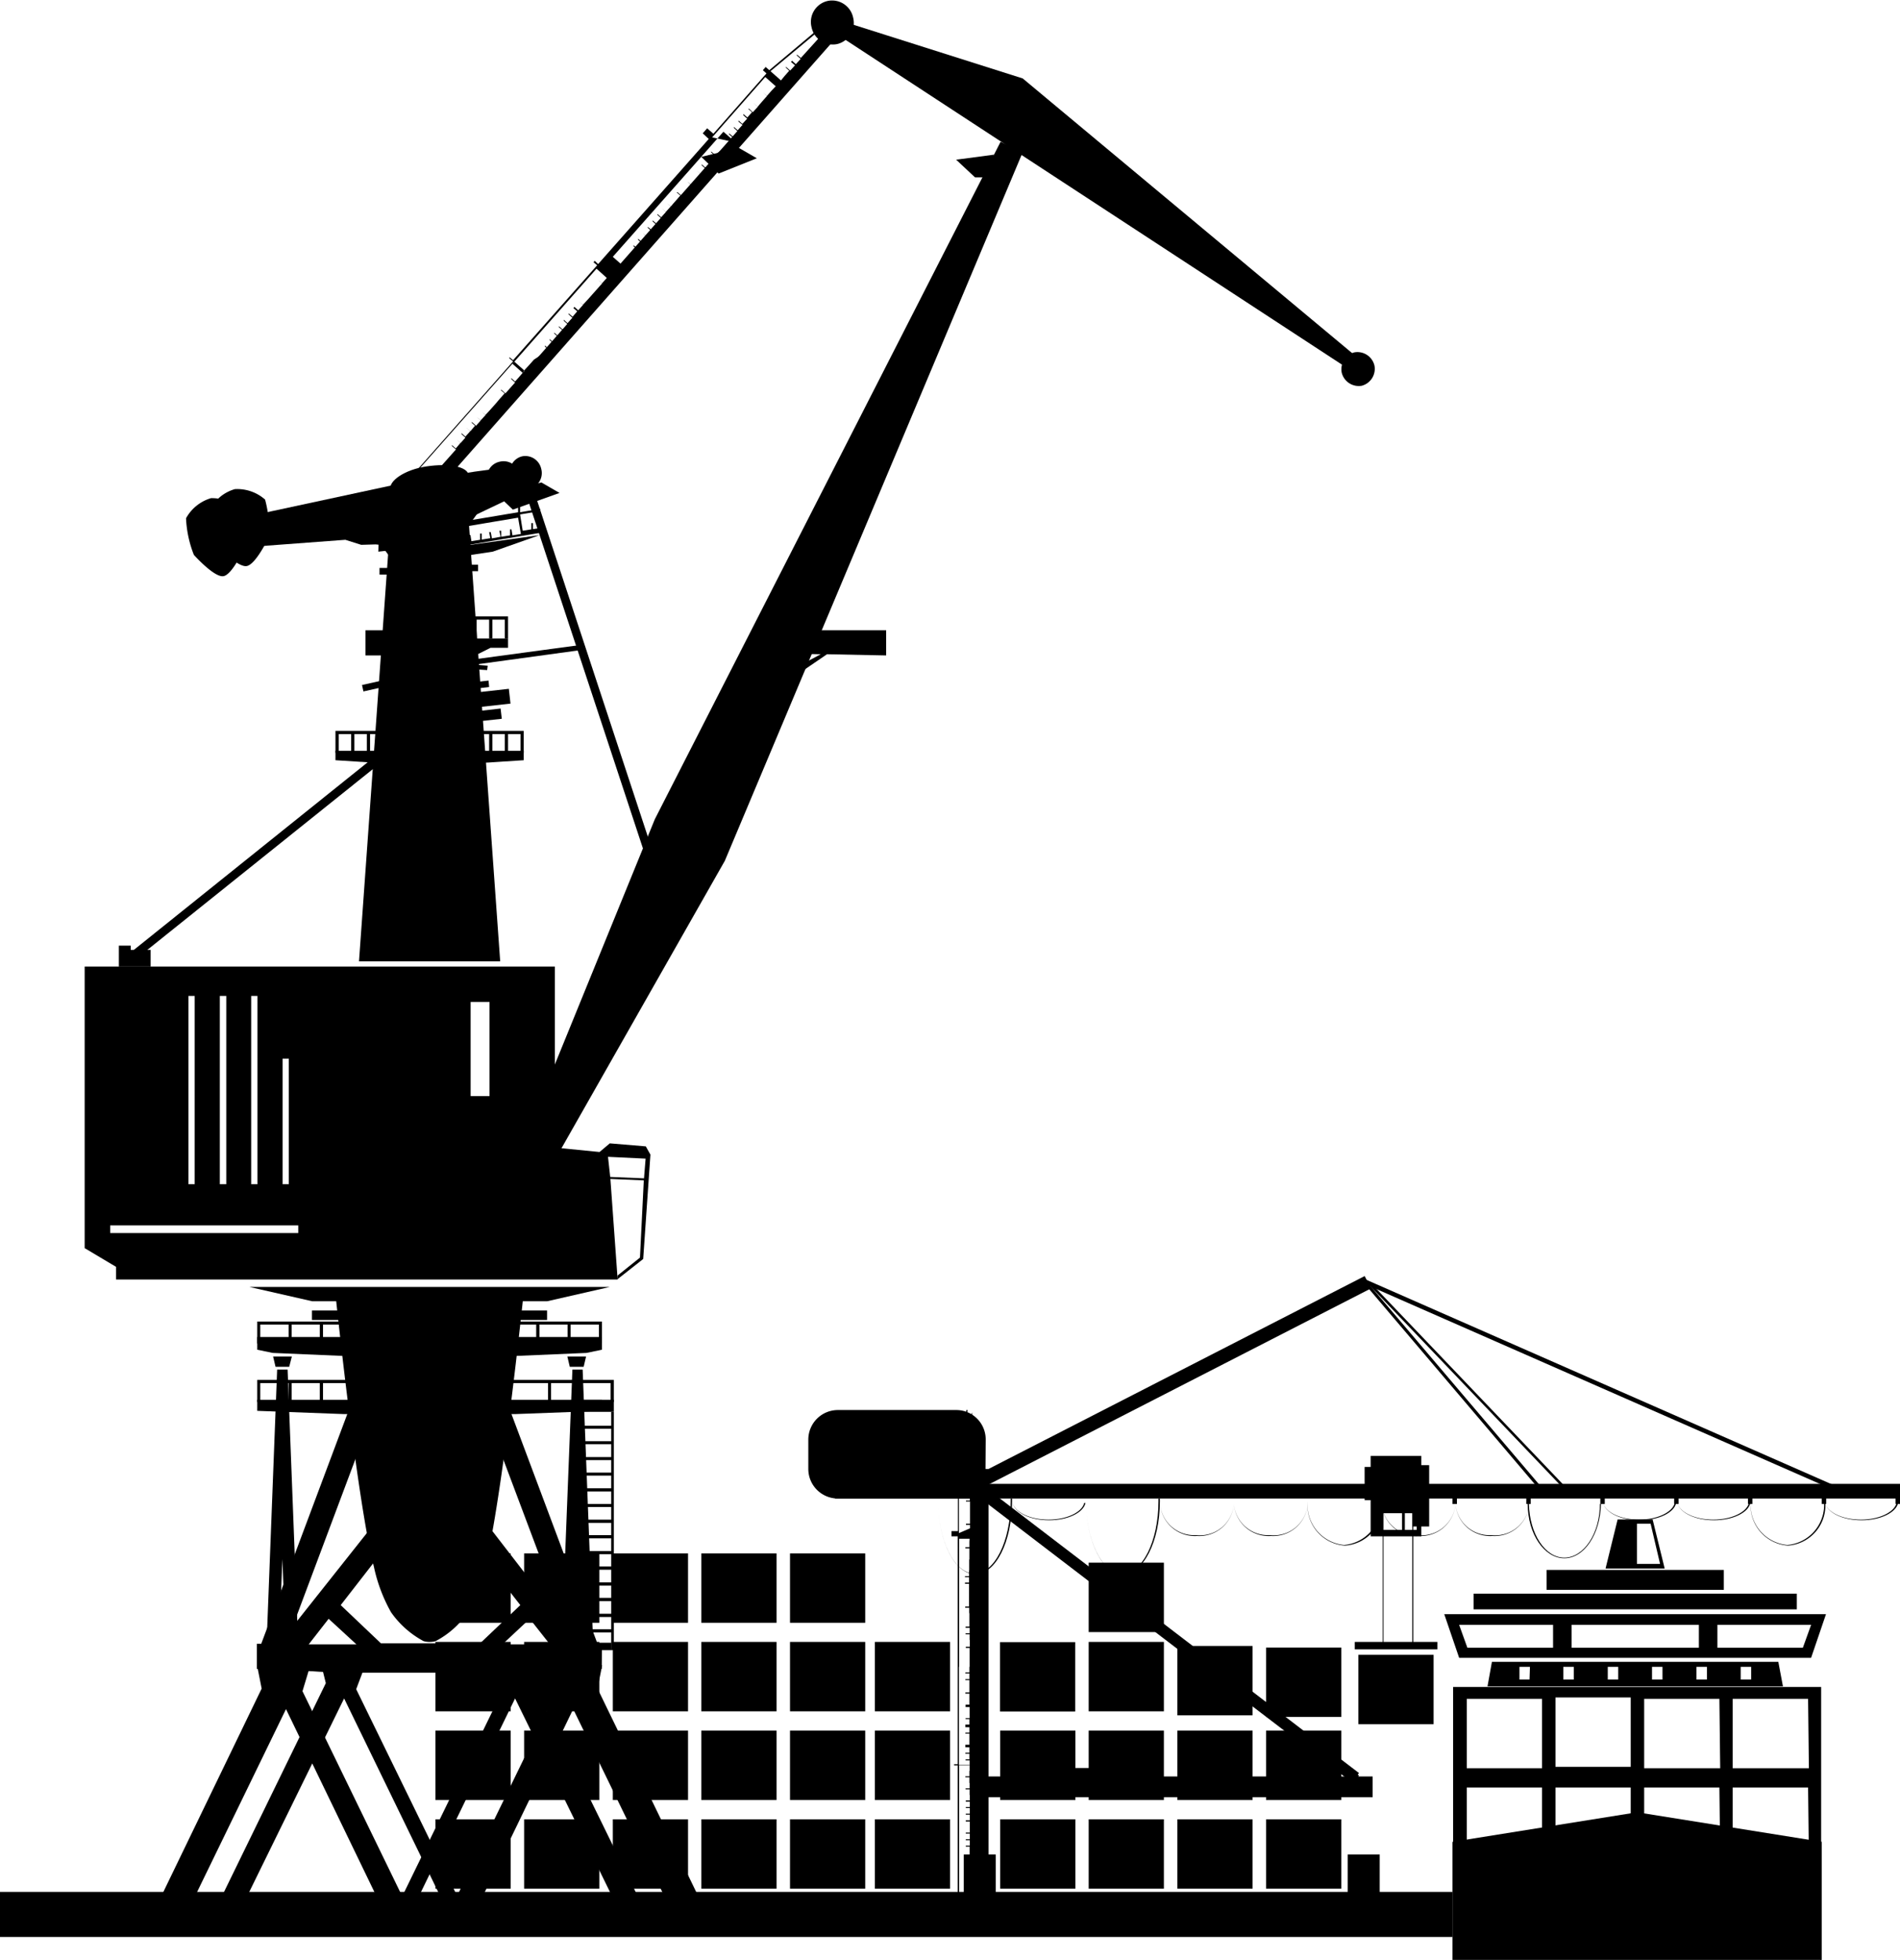 <svg xmlns="http://www.w3.org/2000/svg" viewBox="0 0 94.47 97.45"><rect x="21.65" y="90.46" width="3.74" height="3.45"/><rect x="26.06" y="90.46" width="3.74" height="3.45"/><rect x="30.47" y="90.46" width="3.74" height="3.45"/><rect x="34.87" y="90.46" width="3.74" height="3.45"/><rect x="39.28" y="90.46" width="3.74" height="3.45"/><rect x="21.65" y="86.05" width="3.74" height="3.45"/><rect x="26.06" y="86.05" width="3.74" height="3.45"/><rect x="30.47" y="86.05" width="3.74" height="3.45"/><rect x="34.87" y="86.05" width="3.74" height="3.45"/><rect x="39.28" y="86.05" width="3.74" height="3.45"/><rect x="21.65" y="81.64" width="3.74" height="3.45"/><rect x="26.06" y="81.64" width="3.74" height="3.45"/><rect x="30.47" y="81.64" width="3.74" height="3.45"/><rect x="34.87" y="81.64" width="3.74" height="3.45"/><rect x="39.28" y="81.64" width="3.74" height="3.45"/><rect x="21.65" y="77.24" width="3.74" height="3.45"/><rect x="26.06" y="77.24" width="3.74" height="3.45"/><rect x="30.47" y="77.24" width="3.74" height="3.45"/><rect x="34.87" y="77.24" width="3.74" height="3.45"/><rect x="39.28" y="77.24" width="3.74" height="3.45"/><rect x="43.5" y="90.46" width="3.74" height="3.45"/><rect x="49.73" y="90.46" width="3.74" height="3.45"/><rect x="54.13" y="90.46" width="3.74" height="3.45"/><rect x="58.54" y="90.46" width="3.74" height="3.45"/><rect x="62.95" y="90.46" width="3.74" height="3.45"/><rect x="43.5" y="86.05" width="3.74" height="3.45"/><rect x="49.73" y="86.05" width="3.74" height="3.45"/><rect x="54.13" y="86.05" width="3.74" height="3.45"/><rect x="58.54" y="86.05" width="3.74" height="3.45"/><rect x="62.95" y="86.05" width="3.74" height="3.45"/><rect x="43.5" y="81.64" width="3.74" height="3.45"/><rect x="54.13" y="77.7" width="3.74" height="3.45"/><rect x="54.13" y="81.64" width="3.74" height="3.45"/><rect x="49.72" y="81.65" width="3.74" height="3.45"/><rect x="58.54" y="81.84" width="3.74" height="3.45"/><rect x="62.95" y="81.92" width="3.74" height="3.45"/><polygon points="23.31 25.98 19.41 25.98 17.85 47.8 24.87 47.8 23.31 25.98"/><rect x="15.51" y="65.16" width="11.69" height="0.47"/><polygon points="27.21 64.7 15.52 64.7 12.4 63.99 30.32 63.99 27.21 64.7"/><path d="M-122.53,109.57l-9.33,0s1.06,10.16,1.9,13.45a8,8,0,0,0,.85,2.26,4.64,4.64,0,0,0,1.62,1.44,1.11,1.11,0,0,0,.6,0,4.42,4.42,0,0,0,1.61-1.44,7.88,7.88,0,0,0,.85-2.26C-123.59,119.73-122.53,109.57-122.53,109.57Z" transform="translate(148.55 -45.12)"/><polygon points="29.93 66.48 12.79 66.48 12.79 67.11 13.56 67.27 17.07 67.42 25.65 67.42 29.16 67.27 29.93 67.11 29.93 66.48"/><polygon points="25.26 31.75 23.15 31.75 23.16 32.52 23.77 32.52 24.39 32.21 25.26 32.21 25.26 31.75"/><polygon points="29.93 69.6 12.79 69.6 12.79 70.15 17.07 70.31 25.65 70.31 29.93 70.15 29.93 69.6"/><polygon points="26.04 37.33 16.68 37.33 16.68 37.8 19.02 37.95 23.7 37.95 26.04 37.8 26.04 37.33"/><path d="M-119.71,127l-.16-4.36L-120,127h-.63l.54-13.78h.51l.53,13.78Zm-.63-14.43.12.51h.69l.12-.51Z" transform="translate(148.55 -45.12)"/><path d="M-134.34,127l-.17-4.36-.17,4.36h-.62l.53-13.78h.52l.53,13.78Zm-.63-14.43.12.51h.68l.13-.51Z" transform="translate(148.55 -45.12)"/><polygon points="12.79 65.71 12.79 66.8 12.94 66.8 12.94 65.86 14.35 65.86 14.35 66.8 14.5 66.8 14.5 65.86 15.9 65.86 15.9 66.8 16.06 66.8 16.06 65.86 26.66 65.86 26.66 66.8 26.82 66.8 26.82 65.86 28.22 65.86 28.22 66.8 28.37 66.8 28.37 65.86 29.78 65.86 29.78 66.8 29.93 66.8 29.93 65.71 12.79 65.71"/><polygon points="12.79 68.61 12.79 69.71 12.94 69.71 12.94 68.77 14.35 68.77 14.35 69.71 14.5 69.71 14.5 68.77 15.9 68.77 15.9 69.71 16.06 69.71 16.06 68.77 27.25 68.77 27.25 69.71 27.4 69.71 27.4 68.77 28.81 68.77 28.81 69.71 28.96 69.71 28.96 68.77 30.36 68.77 30.36 69.71 30.52 69.71 30.52 68.61 12.79 68.61"/><path d="M-118.62,126.88h-.21l-4.39-11.72-1.1.41L-120.4,126l-3.69-4.78-.93.71,2.34,3-2,1.9h-4.93l-2-1.9,2.33-3-.93-.71L-134,126l3.92-10.46-1.09-.41-4.39,11.72h-.22v1.25h.78l3.12.19h9.35l3.12-.19h.78Zm-3.59-1.27,1,1.27h-2.36Zm-10,0,1.38,1.27h-2.37Z" transform="translate(148.55 -45.12)"/><polygon points="15.04 84.09 15.43 82.8 12.78 82.8 13.01 83.96 7.76 94.82 9.51 94.67 14.22 84.98 18.85 94.56 20.01 94.31 15.04 84.09"/><polygon points="29.71 83.96 29.94 82.8 27.29 82.8 27.68 84.09 22.66 94.41 23.87 94.56 28.5 84.98 33.22 94.67 34.78 94.41 29.71 83.96"/><polygon points="26.52 83.69 26.75 82.8 24.56 82.8 25.02 83.99 19.94 94.41 20.91 94.12 25.61 84.45 30.41 94.24 31.77 94.41 26.52 83.69"/><polygon points="17.71 83.99 18.16 82.8 15.98 82.8 16.2 83.69 10.9 94.56 12.31 94.24 17.11 84.45 21.81 94.12 22.75 94.31 17.71 83.99"/><path d="M-116.44,102.12l-1.79-.15-.51.43-2.22-.22v-9h-23.38v14l1.56.93v.63h24.94l-.36-5,1.66.07-.19,3.84-1.11.89v.18l1.27-1,.36-5.19Zm-18.06-4.36h.31V104h-.31Zm-1.56-3.12h.31V104h-.31Zm-1.56,0h.32V104h-.32Zm-1.56,0h.31V104h-.31Zm5.46,11.79h-9.35v-.38h9.35Zm9.51-6.81h-.94V94.94h.94Zm7.68,4.09-1.68-.07-.11-1,1.87.09Z" transform="translate(148.55 -45.12)"/><polygon points="30.39 70.2 30.39 70.89 28.81 70.89 28.81 71.04 30.39 71.04 30.39 71.66 28.81 71.66 28.81 71.81 30.39 71.81 30.39 72.45 28.81 72.45 28.81 72.6 30.39 72.6 30.39 73.22 28.81 73.22 28.81 73.37 30.39 73.37 30.39 74 28.81 74 28.81 74.16 30.39 74.16 30.39 74.78 28.81 74.78 28.81 74.93 30.39 74.93 30.39 75.56 28.81 75.56 28.81 75.72 30.39 75.72 30.39 76.33 28.81 76.33 28.81 76.49 30.39 76.49 30.39 77.12 28.81 77.12 28.81 77.28 30.39 77.28 30.39 77.89 28.81 77.89 28.81 78.05 30.39 78.05 30.39 78.68 28.81 78.68 28.81 78.84 30.39 78.84 30.39 79.45 28.81 79.45 28.81 79.61 30.39 79.61 30.39 80.24 28.81 80.24 28.81 80.4 30.39 80.4 30.39 81.01 28.81 81.01 28.81 81.17 30.39 81.17 30.39 82.05 30.52 82.05 30.52 81.17 30.52 81.01 30.52 80.4 30.52 80.24 30.52 79.61 30.52 79.45 30.52 78.84 30.52 78.68 30.52 78.05 30.52 77.89 30.52 77.28 30.52 77.12 30.52 76.49 30.52 76.33 30.52 75.72 30.52 75.56 30.52 74.93 30.52 74.78 30.52 74.16 30.52 74 30.52 73.37 30.52 73.22 30.52 72.6 30.52 72.45 30.52 71.81 30.52 71.66 30.52 71.04 30.52 70.89 30.52 70.2 30.39 70.2"/><rect x="28.68" y="69.6" width="1.84" height="0.6"/><rect x="29.47" y="81.68" width="0.93" height="0.37"/><polygon points="6.5 47.23 6.5 47.02 5.91 47.02 5.91 48.06 6.08 48.06 6.5 48.06 7.49 48.06 7.49 47.23 6.5 47.23"/><polygon points="6.47 47.38 6.74 47.7 19.14 37.76 18.87 37.43 6.47 47.38"/><polygon points="32.17 42.8 32.56 42.66 26.33 23.75 25.93 23.88 32.17 42.8"/><polygon points="20.87 24.43 21.32 24.83 41.97 1.43 41.5 1.03 20.87 24.43"/><path d="M-136.87,69.44a2,2,0,0,0-1.23,1,5.65,5.65,0,0,0,.38,1.82s1,1.12,1.46,1,1.08-1.44,1.08-1.44a5.75,5.75,0,0,0-.19-1.86A2.09,2.09,0,0,0-136.87,69.44Z" transform="translate(148.55 -45.12)"/><path d="M-138.06,69.89a2.09,2.09,0,0,0-1.24,1,5.6,5.6,0,0,0,.39,1.82s1,1.12,1.46,1.06,1.07-1.45,1.07-1.45a5.75,5.75,0,0,0-.19-1.86A2.09,2.09,0,0,0-138.06,69.89Z" transform="translate(148.55 -45.12)"/><polygon points="25.63 24.46 23.83 25.4 23.32 26.11 19.52 26.22 18.73 25.98 12.98 26.41 12.9 25.55 20.15 23.99 23.61 23.45 26.04 23.12 26.23 23.87 25.63 24.46"/><polygon points="25.06 24.93 22.27 26.26 21.76 26.98 17.96 27.09 17.17 26.84 11.42 27.27 11.34 26.42 18.6 24.86 22.05 24.32 24.48 23.99 25.66 24.33 25.06 24.93"/><polygon points="21.2 36.34 18.4 36.34 18.24 36.34 17.62 36.34 17.46 36.34 16.84 36.34 16.68 36.34 16.68 36.5 16.68 37.43 16.84 37.43 16.84 36.5 17.46 36.5 17.46 37.43 17.62 37.43 17.62 36.5 18.24 36.5 18.24 37.43 18.4 37.43 18.4 36.5 21.2 36.5 21.2 36.34"/><polygon points="21.52 36.34 24.32 36.34 24.48 36.34 25.1 36.34 25.26 36.34 25.88 36.34 26.04 36.34 26.04 36.5 26.04 37.43 25.88 37.43 25.88 36.5 25.26 36.5 25.26 37.43 25.1 37.43 25.1 36.5 24.48 36.5 24.48 37.43 24.32 37.43 24.32 36.5 21.52 36.5 21.52 36.34"/><polygon points="20.73 30.65 23.54 30.65 23.7 30.65 24.32 30.65 24.48 30.65 25.1 30.65 25.26 30.65 25.26 30.81 25.26 31.75 25.1 31.75 25.1 30.81 24.48 30.81 24.48 31.75 24.32 31.75 24.32 30.81 23.7 30.81 23.7 31.75 23.54 31.75 23.54 30.81 20.73 30.81 20.73 30.65"/><rect x="18.17" y="31.34" width="0.94" height="1.25"/><rect x="18.87" y="28.24" width="0.93" height="0.33"/><polygon points="20.06 27.34 19.5 27.84 19.07 27.27 19.97 27.03 20.06 27.34"/><polygon points="27.82 24.51 25.5 25.34 24.63 24.51 26.92 23.99 27.82 24.51"/><polygon points="37.63 7.87 35.73 8.63 34.87 7.8 36.73 7.35 37.63 7.87"/><polygon points="48.48 8.82 49.23 8.82 49.42 7.69 47.54 7.94 48.48 8.82"/><polygon points="44.06 32.59 44.06 31.34 39.49 31.34 39.18 32.5 40.81 32.53 39.16 33.41 38.85 34.08 41.12 32.53 44.06 32.59"/><rect x="22.84" y="28.08" width="0.93" height="0.32"/><polygon points="24.32 34.16 23.39 34.27 23.36 33.94 24.29 33.84 24.32 34.16"/><rect x="-125.34" y="79.48" width="2.13" height="0.74" transform="translate(138.98 -58.35) rotate(-6.34)"/><polygon points="24.95 35.74 22.83 35.97 22.77 35.47 24.89 35.23 24.95 35.74"/><polygon points="19.72 34.01 18.07 34.38 18 34.06 19.65 33.69 19.72 34.01"/><polygon points="24.25 33.1 23.03 33 22.99 33.23 24.22 33.32 24.25 33.1"/><polygon points="24.5 27.43 22.83 27.68 22.75 27.18 26.82 26.61 24.5 27.43"/><polygon points="28.83 32.33 23.29 33.09 23.24 32.83 28.79 32.08 28.83 32.33"/><polygon points="20.93 26.89 20.63 26.83 20.64 26.75 20.38 26.79 18.69 26.48 18.51 27.03 18.82 27.08 18.81 27.43 19.98 27.3 20.75 27.43 20.93 26.89"/><polygon points="26.16 56.43 27.84 57.23 36.04 42.8 50.85 7.57 49.75 7.05 32.56 40.73 26.16 56.43"/><polygon points="42.02 1.1 41.67 1.74 67.09 18.37 67.52 17.8 50.85 3.9 42.02 1.1"/><path d="M-121.64,68.43a.81.81,0,0,1-.59,1,.8.8,0,0,1-.94-.62.8.8,0,0,1,.58-1A.81.81,0,0,1-121.64,68.43Z" transform="translate(148.55 -45.12)"/><path d="M-122.72,68.69a.8.8,0,0,1-.59,1,.8.8,0,0,1-1-.61.8.8,0,0,1,.59-1A.81.81,0,0,1-122.72,68.69Z" transform="translate(148.55 -45.12)"/><path d="M-125.24,68.75c.08.44-.72,1-1.8,1.16s-2,0-2.1-.44.72-1,1.8-1.16S-125.32,68.3-125.24,68.75Z" transform="translate(148.55 -45.12)"/><path d="M-106.13,46a1.08,1.08,0,0,1-.79,1.31,1.08,1.08,0,0,1-1.28-.84,1.07,1.07,0,0,1,.79-1.3A1.07,1.07,0,0,1-106.13,46Z" transform="translate(148.55 -45.12)"/><path d="M-80.21,63.3a.87.87,0,0,1-.63,1,.87.87,0,0,1-1-.66.87.87,0,0,1,.63-1A.87.87,0,0,1-80.21,63.3Z" transform="translate(148.55 -45.12)"/><path d="M-107.67,46.83-108.73,48l-.2-.17,0,.05.19.17-.24.26-.19-.17-.05.06.2.17-.24.26-.19-.17-.05,0,.19.18-.23.26-.19-.17,0,0,.19.17-.18.22-.52-.46,2.83-2.36-.07-.06-2.82,2.37-.18-.16-.14.16.18.16-2.64,3-.31-.27-.22.25.3.28-5.5,6.22-.17-.16-.06.07.18.15-4.18,4.72-.18-.15,0,.06.18.15-5.5,6.22.06,0,5.5-6.21.51.45h0l-.23.27-.19-.17,0,0,.19.17-.24.27-.19-.17,0,.05.19.17-.24.27-.19-.17,0,0,.19.17-.24.27-.19-.17-.05,0,.2.17-.24.27-.19-.17,0,0,.19.17-.23.27-.19-.17,0,0,.19.17-.24.27-.19-.17,0,0,.19.17-.24.26-.19-.16,0,0,.19.17-.24.26-.19-.16,0,0,.19.17-.23.26-.19-.17-.05,0,.19.17-.23.27-.2-.17,0,0,.19.17-.24.27-.19-.17,0,.05.19.17-.24.27-.19-.17,0,0,.18.17-.23.27-.19-.17,0,.05.2.17-1.56,1.75.13.11,15.29-17.27.2.17.23-.25-.21-.18,4.94-5.57Zm-14.89,16.83h0l-.51-.45,4.18-4.73.51.46h0l-.24.27-.19-.17,0,0,.2.17-.24.27-.19-.17,0,0,.19.17-.24.27-.19-.17,0,0,.19.17-.24.27-.19-.17,0,0,.19.17-.24.26-.19-.16,0,0,.2.16-.24.27-.19-.17-.05.06.19.16-.23.27-.2-.17,0,.05.19.17-.24.27-.19-.17,0,.05.19.17-.24.27-.19-.17,0,.05.2.17-.24.27-.19-.17,0,.05.2.17-.24.27-.19-.17,0,.05.19.17-.23.27-.2-.17,0,.05.19.17L-122,63l-.19-.17,0,0,.19.17-.24.27-.19-.17,0,0,.19.17-.24.26ZM-113,52.82l-.19-.17,0,.05.19.17-.24.27-.19-.17,0,.05.2.17-.24.27-.19-.17,0,.05.19.17-.23.27-.2-.17,0,0,.19.17-.24.27-.19-.17,0,0,.19.17-.24.26-.19-.17,0,0,.18.18-.23.26-.2-.17,0,0,.2.17-.24.27-.19-.17-.05,0,.19.17-.24.27-.19-.17,0,0,.19.17-.23.27-.2-.17,0,0,.19.17-.24.27-.19-.17,0,0,.2.17-.24.27-.19-.17,0,.05.19.17-.23.27-.2-.17,0,.05.19.17-.23.27-.2-.17,0,.05.19.17-.24.26-.19-.16,0,0,.19.18-.24.26-.19-.17,0,.06.19.16-.23.27-.19-.17,0,.06.19.17-.23.26-.19-.17,0,0,.19.17-.24.27-.19-.17,0,0,.19.17-.24.27h0l-.51-.45,5.5-6.22.51.45Zm-.14-.87,2.64-3,.52.46-.2.21-.19-.17,0,0,.19.17-.24.27-.19-.17,0,0,.2.17-.24.27-.19-.17,0,0,.19.17-.23.27-.19-.17,0,0,.2.17-.25.27-.18-.17-.05,0,.19.17-.23.26-.2-.17,0,.06.19.17-.24.26-.19-.17,0,.06.2.16-.24.27-.19-.17,0,.05.19.18-.23.26-.2-.17,0,.05.19.17-.15.17Z" transform="translate(148.55 -45.12)"/><path d="M-126,71.4l3.21-.54.14.81-.42.07-.05-.3-.07,0,0,.3-.44.07,0-.3h-.09l.06.3-.43.08-.06-.31-.08,0,.06.3-.43.07,0-.3h-.08l0,.31-.43.07-.05-.31-.08,0,.05.3-.43.07,0-.3h-.09l.06.31-.18,0,0,.21,4.34-.73,0-.21h0l-.05-.31-.08,0,0,.3-.43.07,0-.3h-.08l0,.31-.43.07h0l-.13-.81,1-.17,0-.11-1,.17,0-.28-.1,0,0,.28-3.22.54Zm3.36.27Z" transform="translate(148.55 -45.12)"/><rect y="94.07" width="72.22" height="2.24"/><rect x="73.27" y="79.24" width="16.07" height="0.78"/><rect x="76.9" y="78.06" width="8.81" height="0.99"/><path d="M-61.88,129H-76.3v9H-58v-9Zm-10,8.44h-3.74V134h3.74Zm0-4.4h-3.74v-3.45h3.74Zm4.41,4.4h-3.74V134h3.74Zm0-4.47h-3.74v-3.45h3.74Zm4.45,4.47H-66.8V134h3.74Zm0-4.4H-66.8v-3.45h3.74Zm4.41,4.4H-62.4V134h3.75Zm0-4.4H-62.4v-3.45h3.75Z" transform="translate(148.55 -45.12)"/><polygon points="90.58 97.45 72.22 97.45 72.22 91.58 81.4 90.11 90.58 91.58 90.58 97.45"/><path d="M-76.74,125.38l.74,2.17h17.5l.74-2.17Zm5.41,1.67h-4.26l-.41-1.14h4.67Zm7.25,0h-6.33v-1.14h6.33Zm5.17,0h-4.25v-1.14h4.66Z" transform="translate(148.55 -45.12)"/><path d="M-66.38,120.67h-1.74l-.6,2.44h2.94Zm-.78.21h.68l.47,2h-1.15Z" transform="translate(148.55 -45.12)"/><path d="M-60.13,127.75H-74.37l-.22,1.22H-59.9Zm-12.37.88H-73V128h.52Zm2.2,0h-.52V128h.52Zm2.21,0h-.52V128h.52Zm2.2,0h-.52V128h.52Zm2.21,0h-.52V128h.52Zm2.2,0H-62V128h.52Z" transform="translate(148.55 -45.12)"/><path d="M-99.55,118.16v1.47h-7.34a1.47,1.47,0,0,1-1.47-1.47V116.7a1.47,1.47,0,0,1,1.47-1.47H-101a1.46,1.46,0,0,1,1.46,1.47Z" transform="translate(148.55 -45.12)"/><rect x="41.52" y="73.78" width="52.96" height="0.73"/><rect x="67.01" y="92.21" width="1.59" height="1.98"/><rect x="47.92" y="92.21" width="1.59" height="1.98"/><rect x="48.27" y="73.04" width="0.88" height="21.15"/><rect x="48.42" y="88.33" width="19.83" height="1.03"/><rect x="-100.91" y="113.45" width="21.56" height="0.69" transform="translate(86.69 -73.71) rotate(-27.15)"/><polygon points="67.57 88.16 49.13 74.06 48.84 74.44 48.9 74.49 48.84 74.57 67.28 88.67 67.57 88.29 67.51 88.24 67.57 88.16"/><rect x="-68.83" y="101.03" width="0.22" height="26.11" transform="translate(3.02 -39.83) rotate(-66.28)"/><polygon points="76.79 74.36 67.72 63.68 67.83 63.58 76.91 74.26 76.79 74.36"/><polygon points="77.84 74.12 68.16 63.98 68.26 63.9 77.93 74.03 77.84 74.12"/><rect x="94.25" y="73.9" width="0.22" height="0.88"/><rect x="86.91" y="73.9" width="0.22" height="0.88"/><rect x="79.57" y="73.9" width="0.22" height="0.88"/><rect x="72.22" y="73.9" width="0.22" height="0.88"/><rect x="75.89" y="73.9" width="0.22" height="0.88"/><rect x="83.24" y="73.9" width="0.22" height="0.88"/><rect x="90.58" y="73.9" width="0.22" height="0.88"/><path d="M-89.07,121.45a1.7,1.7,0,0,1-1.8-1.55h0a1.73,1.73,0,0,0,1.84,1.59,1.72,1.72,0,0,0,1.83-1.59h0A1.69,1.69,0,0,1-89.07,121.45Z" transform="translate(148.55 -45.12)"/><path d="M-78.06,121.45a1.69,1.69,0,0,1-1.79-1.55h0a1.72,1.72,0,0,0,1.83,1.59,1.73,1.73,0,0,0,1.84-1.59h0A1.7,1.7,0,0,1-78.06,121.45Z" transform="translate(148.55 -45.12)"/><path d="M-85.4,121.45a1.7,1.7,0,0,1-1.8-1.55h0a1.73,1.73,0,0,0,1.84,1.59,1.72,1.72,0,0,0,1.83-1.59h0A1.69,1.69,0,0,1-85.4,121.45Z" transform="translate(148.55 -45.12)"/><path d="M-74.39,121.45a1.69,1.69,0,0,1-1.79-1.55h0a1.72,1.72,0,0,0,1.83,1.59,1.73,1.73,0,0,0,1.84-1.59h0A1.7,1.7,0,0,1-74.39,121.45Z" transform="translate(148.55 -45.12)"/><rect x="70.24" y="72.85" width="0.82" height="3.05"/><rect x="67.85" y="72.94" width="0.41" height="1.65"/><rect x="70.22" y="74.38" width="0.05" height="7.44"/><rect x="68.75" y="74.38" width="0.04" height="7.44"/><rect x="67.36" y="81.64" width="4.11" height="0.37"/><rect x="67.54" y="82.28" width="3.74" height="3.45"/><path d="M-69,119.9c0,1.48-.81,2.67-1.77,2.67s-1.73-1.19-1.76-2.67h-.06c0,1.5.83,2.7,1.82,2.7s1.79-1.2,1.82-2.7Z" transform="translate(148.55 -45.12)"/><path d="M-61.59,119.85c-.11.46-.86.83-1.78.83s-1.67-.37-1.78-.83h0c.11.48.88.86,1.82.86s1.71-.38,1.81-.86Z" transform="translate(148.55 -45.12)"/><path d="M-65.28,119.85c-.11.46-.86.83-1.78.83s-1.67-.37-1.78-.83h0c.11.48.87.86,1.82.86s1.71-.38,1.81-.86Z" transform="translate(148.55 -45.12)"/><path d="M-54.25,119.85c-.11.46-.86.83-1.78.83s-1.67-.37-1.77-.83h0c.1.48.87.86,1.81.86s1.71-.38,1.82-.86Z" transform="translate(148.55 -45.12)"/><path d="M-57.86,119.77h0a2,2,0,0,1-1.82,2.17,2,2,0,0,1-1.82-2.17h0a2,2,0,0,0,1.85,2.2,2,2,0,0,0,1.85-2.2h0Z" transform="translate(148.55 -45.12)"/><path d="M-94.64,119.85c-.11.46-.86.83-1.78.83s-1.67-.37-1.78-.83h0c.1.48.87.86,1.81.86s1.71-.38,1.81-.86Z" transform="translate(148.55 -45.12)"/><path d="M-79.9,119.77h0a2,2,0,0,1-1.82,2.17,2,2,0,0,1-1.81-2.17h0a2,2,0,0,0,1.85,2.2,2,2,0,0,0,1.86-2.2h0Z" transform="translate(148.55 -45.12)"/><path d="M-90.95,119.63v.14c0,2-.81,3.59-1.8,3.59s-1.8-1.61-1.8-3.59c0,0,0-.09,0-.14h0v.14c0,2,.82,3.62,1.83,3.62s1.84-1.62,1.84-3.62c0,0,0-.09,0-.14Z" transform="translate(148.55 -45.12)"/><path d="M-98.3,119.63c0,.05,0,.1,0,.14,0,2-.81,3.59-1.8,3.59s-1.8-1.61-1.8-3.59c0,0,0-.09,0-.14h0c0,.05,0,.1,0,.14,0,2,.82,3.62,1.84,3.62s1.83-1.62,1.83-3.62v-.14Z" transform="translate(148.55 -45.12)"/><rect x="53.43" y="87.91" width="1.46" height="0.68"/><path d="M-80.4,117.51v4h2.52v-4Zm1.56,3.68h-.94v-.83h.94Zm.73,0h-.59v-.83h.59Z" transform="translate(148.55 -45.12)"/><path d="M-100.35,115.64v1.24h-.19v.05h.19v.27h-.2v.06h.2v.27h-.19v0h.2v.28h-.19v0h.2v.22h-.52l.41-2.8h-.06l-.42,2.8h-.18v.16h.18v3.06h-.32v.26h.31V128h-.18V128h.18v4.84h-.18v.06h.18v6.37h.07v-6.37h.52v.27h-.2v0h.19v.27h-.2v.05h.2v.28h-.19v0h.2v.27h-.2v.05h.2v.28h-.19v0h.2v.27h-.2v.06h.2v.27h-.2v.05h.2v.28h-.2v.05h.2v.28h-.2v.06h.2v.27h-.2v0h.2v.28h-.2v.05h.2v.28h-.2v.05h.2v.27h-.2v.05h.19v.28h-.2v0h.2v1.8h.13v-17.7h.21v-.26h-.21v-5.71Zm0,17.24h-.52V128h.52v.28h-.2v.05h.2v.28h-.2v.05h.2V129h-.2V129h.2v.27h-.2v.06h.2v.28h-.2v0h.2v.27h-.19V130h.2v.27h-.2v0h.2v.28h-.2v.05h.19v.27h-.2V131h.2v.27h-.2v.05h.2v.28h-.2v0h.2v.27h-.2V132h.2v.27h-.2v.05h.2v.28h-.19v.05h.2v.27Zm0-11.1h-.2v0h.2v.27h-.2v.06h.2v.27h-.2v0h.2v.28h-.2v0h.19v.27h-.2v0h.2v.28h-.2v0h.19v.28h-.2v.05h.2v.27h-.2v.06h.2v.27h-.2v0h.2v.28h-.2v0h.2V125h-.19v.06h.2v.27h-.19v0h.2v.28h-.2v0h.2V126h-.19v.06h.2v.27h-.2v.05h.2v.28h-.19v0h.2V127h-.2v.06h.19v.27h-.2v0h.2v.28h-.2v0h.2V128h-.52v-6.37h.52Zm-.52-.43v-3.06h.52v.22h-.2v0h.2v.28h-.19v0h.2v.27h-.2v.06h.2v.27h-.19v.06h.2v.28h-.19v.05h.2v.28h-.19v0h.19v.27h-.2v0h.2v.28h-.2v0h.2v.27h-.2v.06h.2v.17Z" transform="translate(148.55 -45.12)"/></svg>